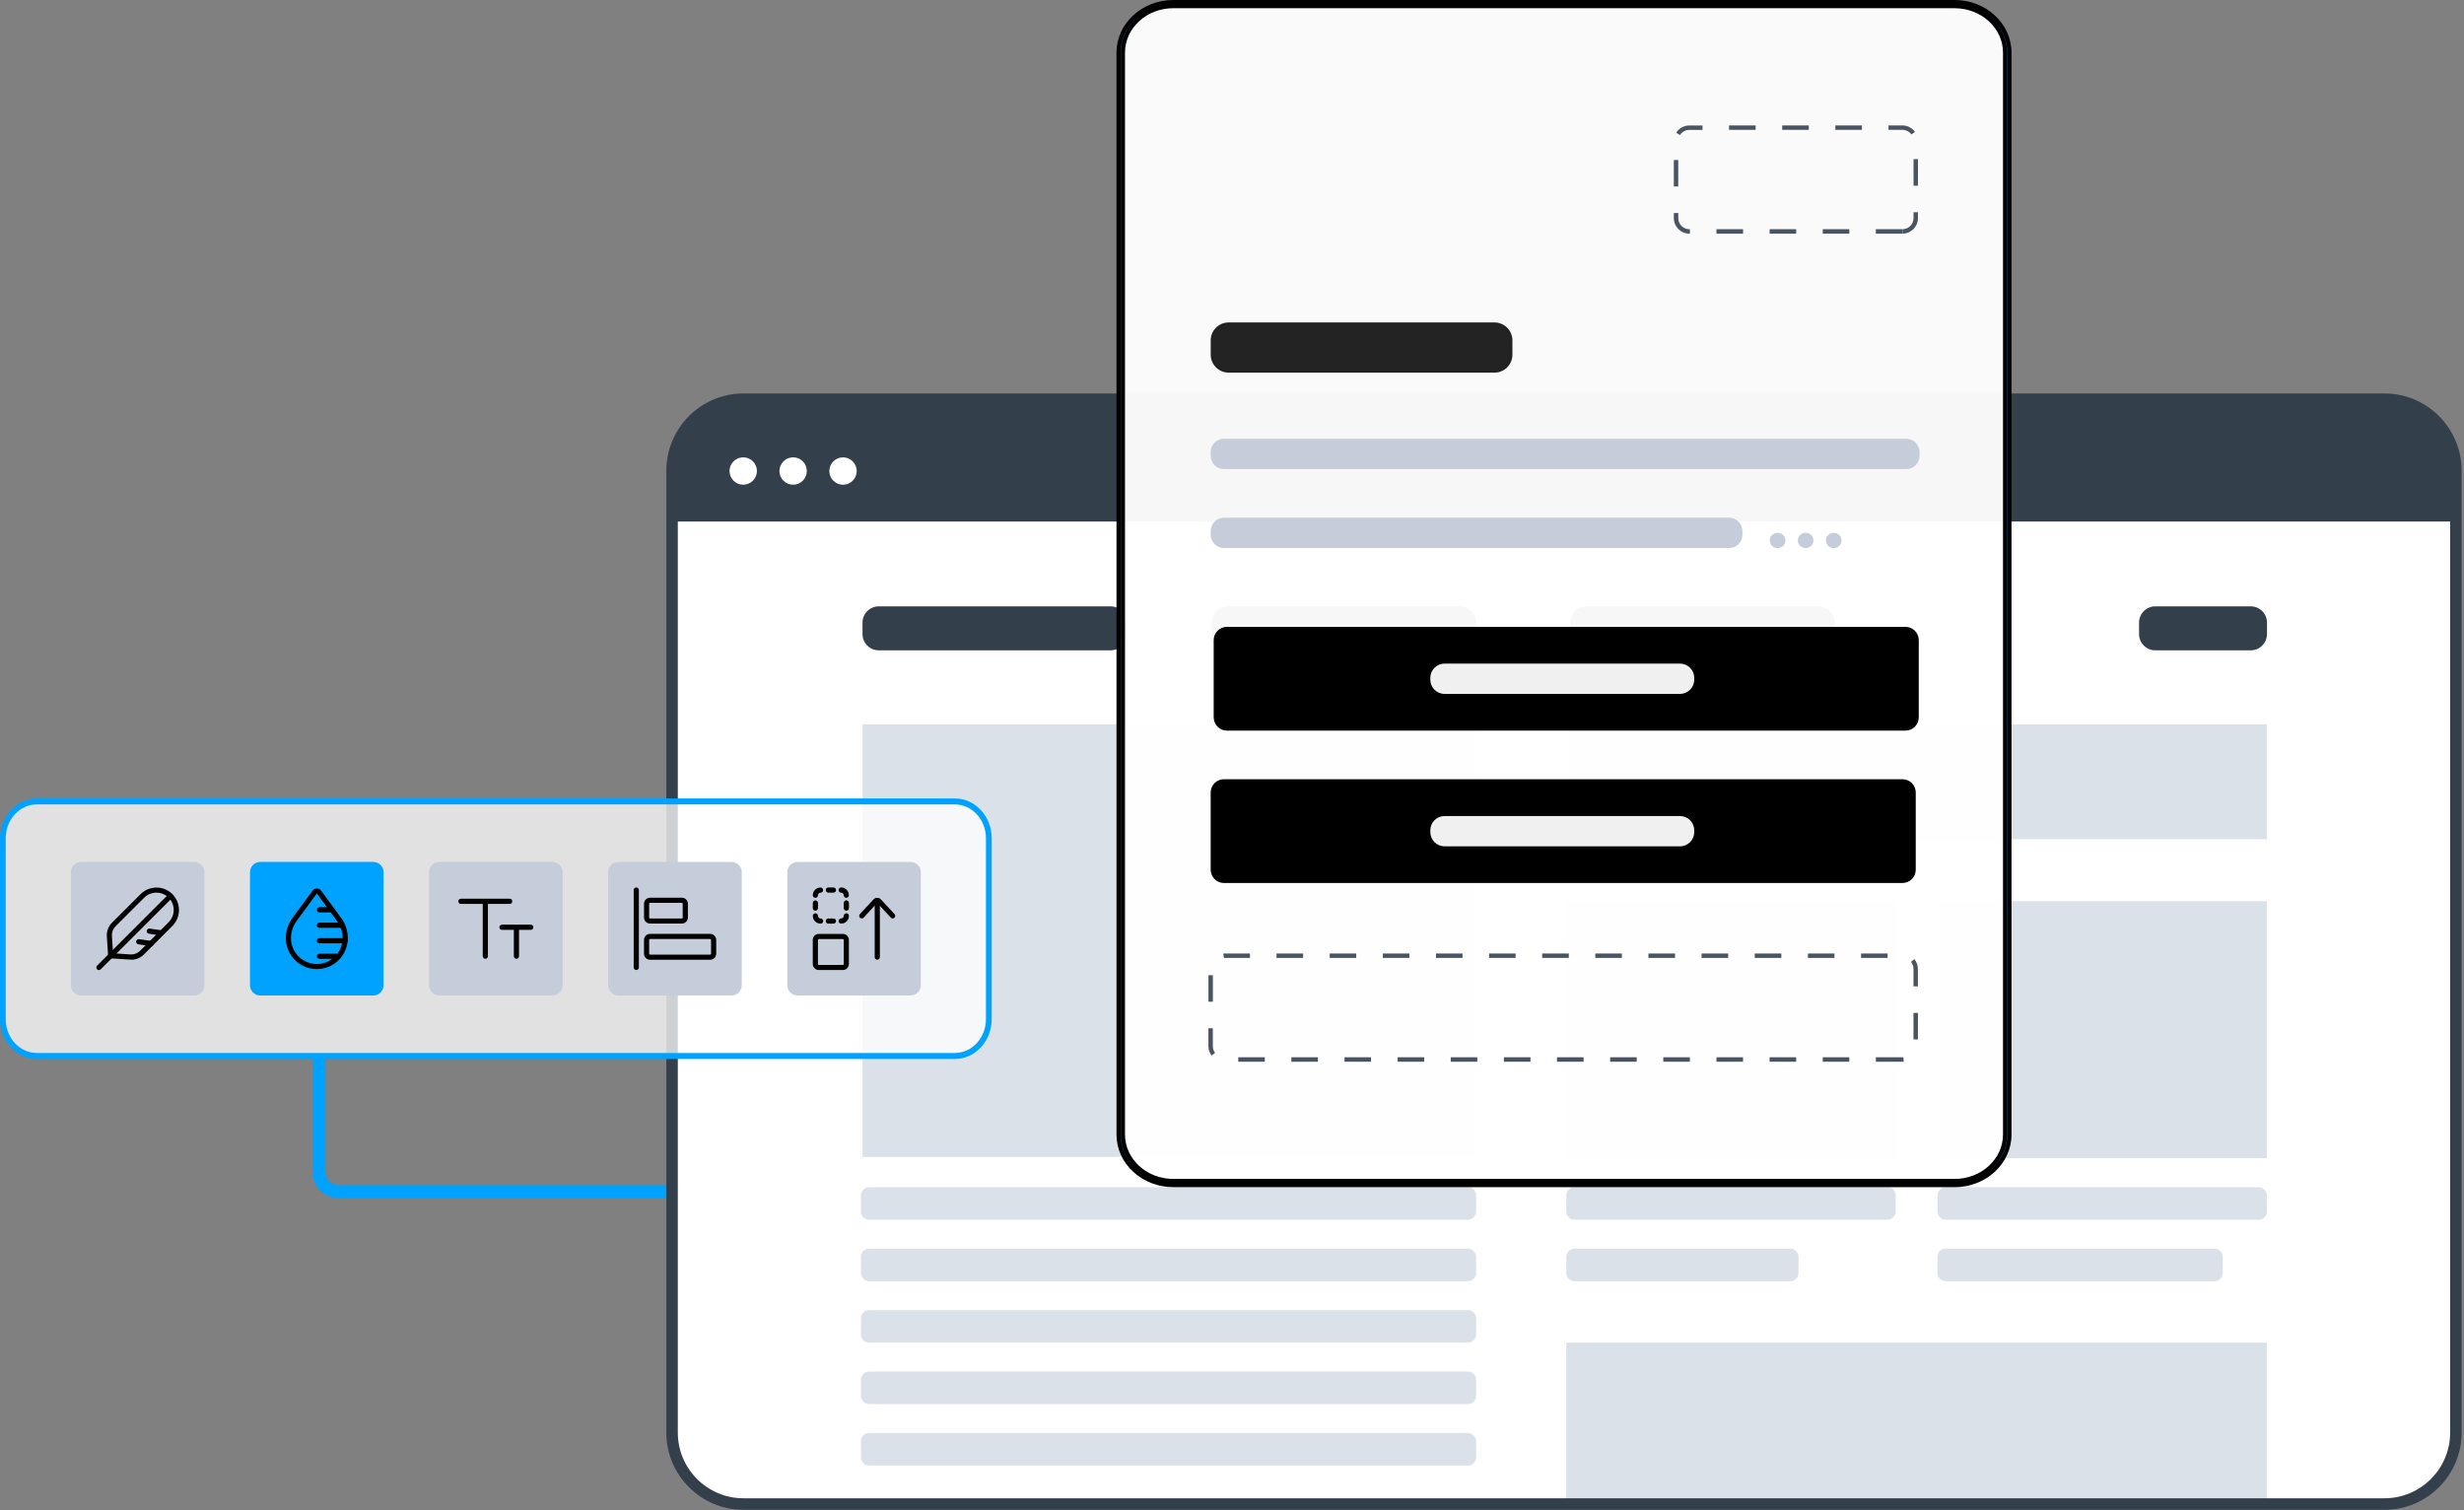 <svg width="762" height="467" viewBox="0 0 762 467" fill="none" xmlns="http://www.w3.org/2000/svg">
<rect x="0" y="0" width="762" height="467" fill="#808080" stroke="none"/>
<path d="M98.662 325.745V362.485C98.662 365.799 101.348 368.485 104.662 368.485H219.01" stroke="#00A2FF" stroke-width="4"/>
<g clip-path="url(#clip0_9245_33101)">
<path d="M737.405 123.457H229.905C217.715 123.457 207.835 133.357 207.835 145.547V443.007C207.835 455.217 217.715 465.117 229.915 465.117H737.415C749.605 465.117 759.495 455.227 759.495 443.007V145.557C759.495 133.347 749.615 123.457 737.415 123.457H737.405Z" fill="white"/>
<path d="M229.905 123.457H737.405C749.595 123.457 759.485 133.357 759.485 145.557V161.277H207.835V145.557C207.835 133.357 217.715 123.457 229.905 123.457Z" fill="#343F4C"/>
<path d="M456.495 223.997H266.745V357.767H456.485V223.997H456.495Z" fill="#DBE1E8"/>
<path d="M701.075 223.997H485.645V259.517H701.075V223.997Z" fill="#DBE1E8"/>
<path d="M586.265 278.687H484.375V358.147H586.265V278.687Z" fill="#DBE1E8"/>
<path d="M701.075 278.687H599.185V358.147H701.075V278.687Z" fill="#DBE1E8"/>
<path d="M701.075 415.207H484.375V465.127H701.075V415.207Z" fill="#DBE1E8"/>
<path d="M453.955 367.127H268.795C267.395 367.127 266.255 368.257 266.255 369.667V374.647C266.255 376.047 267.385 377.187 268.795 377.187H453.955C455.355 377.187 456.495 376.057 456.495 374.647V369.667C456.495 368.267 455.365 367.127 453.955 367.127Z" fill="#DBE1E8"/>
<path d="M453.955 386.137H268.795C267.395 386.137 266.255 387.267 266.255 388.677V393.657C266.255 395.057 267.385 396.197 268.795 396.197H453.955C455.355 396.197 456.495 395.057 456.495 393.657V388.677C456.495 387.277 455.365 386.137 453.955 386.137Z" fill="#DBE1E8"/>
<path d="M583.715 367.127H486.915C485.515 367.127 484.375 368.257 484.375 369.667V374.647C484.375 376.047 485.505 377.187 486.915 377.187H583.715C585.115 377.187 586.255 376.057 586.255 374.647V369.667C586.255 368.267 585.125 367.127 583.715 367.127Z" fill="#DBE1E8"/>
<path d="M553.655 386.137H486.915C485.515 386.137 484.375 387.267 484.375 388.677V393.657C484.375 395.057 485.505 396.197 486.915 396.197H553.655C555.055 396.197 556.195 395.057 556.195 393.657V388.677C556.195 387.277 555.065 386.137 553.655 386.137Z" fill="#DBE1E8"/>
<path d="M698.535 367.127H601.735C600.335 367.127 599.195 368.257 599.195 369.667V374.647C599.195 376.047 600.325 377.187 601.735 377.187H698.535C699.935 377.187 701.075 376.057 701.075 374.647V369.667C701.075 368.267 699.945 367.127 698.535 367.127Z" fill="#DBE1E8"/>
<path d="M684.855 386.137H601.715C600.315 386.137 599.175 387.267 599.175 388.677V393.657C599.175 395.057 600.305 396.197 601.715 396.197H684.855C686.255 396.197 687.395 395.057 687.395 393.657V388.677C687.395 387.277 686.265 386.137 684.855 386.137Z" fill="#DBE1E8"/>
<path d="M453.955 405.146H268.795C267.395 405.146 266.255 406.276 266.255 407.686V412.666C266.255 414.066 267.385 415.206 268.795 415.206H453.955C455.355 415.206 456.495 414.076 456.495 412.666V407.686C456.495 406.286 455.365 405.146 453.955 405.146Z" fill="#DBE1E8"/>
<path d="M453.955 424.137H268.795C267.395 424.137 266.255 425.277 266.255 426.677V431.657C266.255 433.057 267.385 434.197 268.795 434.197H453.955C455.355 434.197 456.495 433.067 456.495 431.657V426.677C456.495 425.277 455.365 424.137 453.955 424.137Z" fill="#DBE1E8"/>
<path d="M453.955 443.146H268.795C267.395 443.146 266.255 444.276 266.255 445.686V450.666C266.255 452.066 267.385 453.206 268.795 453.206H453.955C455.355 453.206 456.495 452.076 456.495 450.666V445.686C456.495 444.286 455.365 443.146 453.955 443.146Z" fill="#DBE1E8"/>
<path d="M737.415 466.897H229.915C216.765 466.897 206.065 456.187 206.065 443.017V145.557C206.065 132.387 216.755 121.677 229.915 121.677H737.415C750.565 121.677 761.265 132.387 761.265 145.557V443.017C761.265 456.187 750.575 466.897 737.415 466.897ZM229.915 125.227C218.725 125.227 209.615 134.347 209.615 145.547V443.007C209.615 454.207 218.725 463.327 229.915 463.327H737.415C748.605 463.327 757.715 454.207 757.715 443.007V145.557C757.715 134.357 748.605 125.237 737.415 125.237H229.915V125.227Z" fill="#343F4C"/>
<path d="M232.835 142.666C232.435 142.266 231.975 141.956 231.465 141.746C230.435 141.316 229.255 141.316 228.215 141.746C227.705 141.956 227.235 142.266 226.845 142.666C226.455 143.056 226.145 143.526 225.925 144.036C225.715 144.546 225.605 145.096 225.605 145.656C225.605 146.216 225.715 146.766 225.925 147.276C226.135 147.796 226.445 148.256 226.845 148.646C227.235 149.036 227.705 149.346 228.215 149.566C228.735 149.776 229.275 149.886 229.845 149.886C230.415 149.886 230.955 149.776 231.465 149.566C231.985 149.356 232.445 149.046 232.835 148.646C233.235 148.246 233.545 147.786 233.755 147.276C233.965 146.766 234.085 146.216 234.085 145.656C234.085 145.096 233.975 144.546 233.755 144.036C233.545 143.526 233.235 143.056 232.835 142.666Z" fill="white"/>
<path d="M248.275 142.666C247.875 142.266 247.415 141.956 246.905 141.746C245.865 141.316 244.685 141.316 243.655 141.746C243.145 141.956 242.675 142.266 242.285 142.666C241.885 143.066 241.575 143.526 241.365 144.036C241.155 144.546 241.035 145.096 241.035 145.656C241.035 146.216 241.145 146.766 241.365 147.276C241.575 147.786 241.885 148.256 242.285 148.646C242.675 149.036 243.145 149.346 243.655 149.566C244.165 149.776 244.715 149.886 245.275 149.886C245.835 149.886 246.385 149.776 246.895 149.566C247.415 149.356 247.875 149.046 248.265 148.646C248.655 148.256 248.965 147.786 249.185 147.276C249.395 146.766 249.505 146.216 249.505 145.656C249.505 145.096 249.395 144.546 249.185 144.036C248.975 143.516 248.665 143.056 248.265 142.666H248.275Z" fill="white"/>
<path d="M264.625 144.057C264.415 143.547 264.105 143.077 263.705 142.677C263.305 142.277 262.845 141.967 262.335 141.757C261.295 141.327 260.115 141.327 259.085 141.757C258.575 141.967 258.105 142.277 257.715 142.677C257.325 143.067 257.015 143.537 256.795 144.047C256.585 144.567 256.475 145.107 256.475 145.667C256.475 146.227 256.585 146.767 256.795 147.287C257.005 147.807 257.315 148.267 257.715 148.657C258.115 149.047 258.575 149.357 259.085 149.577C259.595 149.787 260.145 149.897 260.705 149.897C261.265 149.897 261.815 149.787 262.325 149.577C262.845 149.367 263.305 149.057 263.695 148.657C264.095 148.257 264.405 147.797 264.615 147.287C264.825 146.767 264.945 146.227 264.945 145.667C264.945 145.107 264.835 144.557 264.615 144.047L264.625 144.057Z" fill="white"/>
<path d="M343.415 187.507H271.765C268.985 187.507 266.735 189.767 266.735 192.537V196.077C266.735 198.857 268.985 201.107 271.765 201.107H343.415C346.195 201.107 348.445 198.847 348.445 196.077V192.537C348.445 189.757 346.195 187.507 343.415 187.507Z" fill="#343F4C"/>
<path d="M451.465 187.507H379.815C377.035 187.507 374.785 189.767 374.785 192.537V196.077C374.785 198.857 377.035 201.107 379.815 201.107H451.465C454.245 201.107 456.495 198.847 456.495 196.077V192.537C456.495 189.757 454.245 187.507 451.465 187.507Z" fill="#343F4C"/>
<path d="M562.325 187.507H490.675C487.895 187.507 485.645 189.767 485.645 192.537V196.077C485.645 198.857 487.895 201.107 490.675 201.107H562.325C565.105 201.107 567.355 198.847 567.355 196.077V192.537C567.355 189.757 565.105 187.507 562.325 187.507Z" fill="#343F4C"/>
<path d="M696.045 187.507H666.535C663.755 187.507 661.505 189.767 661.505 192.537V196.077C661.505 198.857 663.755 201.107 666.535 201.107H696.045C698.825 201.107 701.075 198.847 701.075 196.077V192.537C701.075 189.757 698.825 187.507 696.045 187.507Z" fill="#343F4C"/>
</g>
<g clip-path="url(#clip1_9245_33101)">
<path opacity="0.96" d="M605.122 1.272H362.217C353.593 1.272 346.598 8.258 346.598 16.87V350.257C346.598 358.869 353.593 365.855 362.217 365.855H605.122C613.746 365.855 620.742 358.869 620.742 350.257V16.87C620.742 8.258 613.746 1.272 605.122 1.272Z" fill="white"/>
<path d="M604.485 366.479H362.854C353.511 366.479 345.913 359.481 345.913 350.869V16.257C345.913 7.645 353.511 0.647 362.854 0.647H604.485C613.829 0.647 621.426 7.645 621.426 16.257V350.869C621.426 359.481 613.829 366.479 604.485 366.479ZM362.854 1.896C354.266 1.896 347.27 8.34 347.27 16.257V350.869C347.27 358.786 354.254 365.23 362.854 365.23H604.485C613.074 365.23 620.069 358.786 620.069 350.869V16.257C620.069 8.34 613.085 1.896 604.485 1.896H362.854Z" fill="#00A2FF"/>
<path d="M604.485 367.115H362.854C353.169 367.115 345.276 359.823 345.276 350.858V16.257C345.276 7.304 353.157 0 362.854 0H604.485C614.171 0 622.063 7.292 622.063 16.257V350.87C622.063 359.823 614.183 367.127 604.485 367.127V367.115ZM362.854 2.533C354.62 2.533 347.907 8.682 347.907 16.245V350.858C347.907 358.421 354.608 364.571 362.854 364.571H604.485C612.72 364.571 619.432 358.421 619.432 350.858V16.257C619.432 8.694 612.732 2.545 604.485 2.545H362.854V2.533ZM613.605 3.852C617.887 6.55 620.695 11.109 620.695 16.257V350.87C620.695 356.018 617.887 360.553 613.605 363.275C617.922 360.577 620.766 356.03 620.766 350.87V16.257C620.766 11.109 617.922 6.562 613.605 3.852ZM353.723 3.852C349.405 6.55 346.562 11.097 346.562 16.257V350.87C346.562 356.018 349.405 360.565 353.723 363.275C349.441 360.577 346.633 356.018 346.633 350.87V16.257C346.633 11.109 349.453 6.574 353.723 3.852Z" fill="black"/>
<path d="M588.335 328.323H580.124V326.956H588.63L588.736 328.323C588.606 328.323 588.476 328.335 588.347 328.335H588.335V328.323ZM571.901 328.323H563.69V326.956H571.901V328.323ZM555.468 328.323H547.257V326.956H555.468V328.323ZM539.034 328.323H530.823V326.956H539.034V328.323ZM522.601 328.323H514.378V326.956H522.601V328.323ZM506.167 328.323H497.944V326.956H506.167V328.323ZM489.734 328.323H481.511V326.956H489.734V328.323ZM473.3 328.323H465.077V326.956H473.3V328.323ZM456.866 328.323H448.644V326.956H456.866V328.323ZM440.433 328.323H432.222V326.956H440.433V328.323ZM423.999 328.323H415.789V326.956H423.999V328.323ZM407.566 328.323H399.355V326.956H407.566V328.323ZM391.144 328.323H382.933V326.956H391.144V328.323ZM374.675 326.414C374.05 325.578 373.708 324.588 373.708 323.528V317.98H375.076V323.528C375.076 324.282 375.312 324.989 375.76 325.59L374.663 326.414H374.675ZM593.125 321.431H591.756V313.232H593.125V321.431ZM375.088 309.78H373.72V301.569H375.088V309.78ZM593.125 305.021H591.756V299.637C591.756 298.848 591.485 298.082 590.978 297.458L592.027 296.598C592.723 297.446 593.113 298.53 593.113 299.637V305.021H593.125ZM583.746 296.233H575.535V294.866H583.746V296.233ZM567.312 296.233H559.101V294.866H567.312V296.233ZM550.879 296.233H542.656V294.866H550.879V296.233ZM534.445 296.233H526.222V294.866H534.445V296.233ZM518.012 296.233H509.789V294.866H518.012V296.233ZM501.578 296.233H493.355V294.866H501.578V296.233ZM485.156 296.233H476.934V294.866H485.156V296.233ZM468.711 296.233H460.5V294.866H468.711V296.233ZM452.289 296.233H444.078V294.866H452.289V296.233ZM435.856 296.233H427.645V294.866H435.856V296.233ZM419.422 296.233H411.211V294.866H419.422V296.233ZM402.989 296.233H394.766V294.866H402.989V296.233ZM386.555 296.233H378.497L378.309 294.866H386.555V296.233Z" fill="#495462"/>
<path d="M588.347 240.97H378.509C376.244 240.97 374.404 242.807 374.404 245.069V268.96C374.404 271.222 376.244 273.06 378.509 273.06H588.347C590.612 273.06 592.452 271.222 592.452 268.96V245.069C592.452 242.807 590.612 240.97 588.347 240.97Z" fill="black"/>
<path d="M589.279 193.848H379.441C377.176 193.848 375.336 195.685 375.336 197.947V221.838C375.336 224.1 377.176 225.938 379.441 225.938H589.279C591.544 225.938 593.384 224.1 593.384 221.838V197.947C593.384 195.685 591.544 193.848 589.279 193.848Z" fill="black"/>
<path d="M588.335 72.249H580.112V70.883H588.335V72.249ZM571.913 72.249H563.69V70.883H571.913V72.249ZM555.48 72.249H547.257V70.883H555.48V72.249ZM539.046 72.249H530.823V70.883H539.046V72.249ZM522.612 72.249H522.436C519.793 72.249 517.646 70.106 517.646 67.467V65.876H519.014V67.467C519.014 69.352 520.548 70.883 522.436 70.883H522.612V72.249ZM588.417 72.249L588.394 70.883C590.258 70.859 591.768 69.328 591.768 67.467V65.629H593.136V67.467C593.136 70.07 591.025 72.214 588.429 72.249H588.417ZM519.002 57.677H517.634V49.478H519.002V57.677ZM593.136 57.43H591.768V49.219H593.136V57.43ZM519.545 41.762L518.377 41.031C519.262 39.641 520.772 38.805 522.436 38.805H526.506V40.171H522.436C521.256 40.171 520.17 40.772 519.533 41.773H519.545V41.762ZM591.119 41.585C590.482 40.701 589.432 40.16 588.335 40.16H584.017V38.793H588.335C589.869 38.793 591.331 39.547 592.228 40.784L591.119 41.573V41.585ZM575.806 40.16H567.584V38.793H575.806V40.16ZM559.373 40.16H551.15V38.793H559.373V40.16ZM542.939 40.16H534.716V38.793H542.939V40.16Z" fill="#495462"/>
<path d="M462.163 99.71H379.972C376.905 99.71 374.416 102.196 374.416 105.259V109.688C374.416 112.751 376.905 115.237 379.972 115.237H462.163C465.231 115.237 467.72 112.751 467.72 109.688V105.259C467.72 102.196 465.231 99.71 462.163 99.71Z" fill="#232323"/>
<path d="M534.74 160.097H378.521C376.256 160.097 374.416 161.934 374.416 164.196V165.374C374.416 167.636 376.256 169.474 378.521 169.474H534.74C537.005 169.474 538.845 167.636 538.845 165.374V164.196C538.845 161.934 537.005 160.097 534.74 160.097Z" fill="#C5CDDA"/>
<path d="M549.805 164.785H549.664C548.366 164.785 547.316 165.834 547.316 167.129C547.316 168.437 548.366 169.486 549.664 169.486H549.805C551.103 169.486 552.153 168.437 552.153 167.141C552.153 165.834 551.103 164.785 549.805 164.785Z" fill="#C5CDDA"/>
<path d="M558.476 164.785H558.334C557.037 164.785 555.987 165.834 555.987 167.129C555.987 168.437 557.037 169.486 558.334 169.486H558.476C559.774 169.486 560.824 168.437 560.824 167.141C560.824 165.834 559.774 164.785 558.476 164.785Z" fill="#C5CDDA"/>
<path d="M567.159 164.785H567.017C565.719 164.785 564.669 165.834 564.669 167.129C564.669 168.437 565.719 169.486 567.017 169.486H567.159C568.456 169.486 569.494 168.437 569.494 167.141C569.494 165.834 568.445 164.785 567.159 164.785Z" fill="#C5CDDA"/>
<path d="M589.515 135.688H378.509C376.244 135.688 374.404 137.525 374.404 139.787V140.965C374.404 143.227 376.244 145.065 378.509 145.065H589.515C591.78 145.065 593.62 143.227 593.62 140.965V139.787C593.62 137.525 591.78 135.688 589.515 135.688Z" fill="#C5CDDA"/>
<path d="M519.545 252.35H446.733C444.302 252.35 442.332 254.317 442.332 256.744V257.321C442.332 259.748 444.302 261.715 446.733 261.715H519.545C521.975 261.715 523.946 259.748 523.946 257.321V256.744C523.946 254.317 521.975 252.35 519.545 252.35Z" fill="#F0F0F0"/>
<path d="M519.545 205.216H446.733C444.302 205.216 442.332 207.183 442.332 209.61V210.187C442.332 212.614 444.302 214.581 446.733 214.581H519.545C521.975 214.581 523.946 212.614 523.946 210.187V209.61C523.946 207.183 521.975 205.216 519.545 205.216Z" fill="#F0F0F0"/>
</g>
<g clip-path="url(#clip2_9245_33101)">
<path opacity="0.95" d="M305.8 315.624V258.784C305.8 252.744 300.91 247.854 294.87 247.854H11.81C5.77 247.854 0.88 252.744 0.88 258.784V315.624C0.88 321.654 5.77 326.554 11.81 326.554H294.87C300.91 326.554 305.8 321.664 305.8 315.624Z" fill="white" fill-opacity="0.8"/>
<path d="M0.45 315.173V259.213C0.45 252.683 5.35 247.363 11.39 247.363H295.3C301.33 247.363 306.24 252.683 306.24 259.213V315.173C306.24 321.703 301.34 327.023 295.3 327.023H11.38C5.35 327.023 0.44 321.703 0.44 315.173H0.45ZM305.36 259.213C305.36 253.203 300.84 248.313 295.3 248.313H11.38C5.83 248.313 1.32 253.203 1.32 259.213V315.173C1.32 321.183 5.84 326.073 11.38 326.073H295.3C300.85 326.073 305.36 321.183 305.36 315.173V259.213Z" fill="#00A2FF"/>
<path d="M0 315.173V259.213C0 252.433 5.11 246.913 11.38 246.913H295.3C301.57 246.913 306.68 252.423 306.68 259.213V315.173C306.68 321.953 301.57 327.473 295.3 327.473H11.38C5.11 327.473 0 321.963 0 315.173ZM304.91 259.213C304.91 253.453 300.6 248.763 295.3 248.763H11.38C6.08 248.763 1.77 253.453 1.77 259.213V315.173C1.77 320.933 6.08 325.623 11.38 325.623H295.3C300.6 325.623 304.91 320.933 304.91 315.173V259.213Z" fill="#00A2FF"/>
<path d="M60.04 266.543H25.11C23.35 266.543 21.92 267.973 21.92 269.733V304.663C21.92 306.423 23.35 307.853 25.11 307.853H60.04C61.8 307.853 63.23 306.423 63.23 304.663V269.733C63.23 267.973 61.8 266.543 60.04 266.543Z" fill="#C5CDDA"/>
<path d="M30.58 299.993C30.38 299.993 30.18 299.923 30.02 299.753C29.71 299.443 29.71 298.933 30.02 298.623L52.14 276.503C52.45 276.193 52.96 276.193 53.27 276.503C53.58 276.813 53.58 277.323 53.27 277.633L31.15 299.753C30.99 299.913 30.78 299.993 30.58 299.993Z" fill="black"/>
<path d="M46.73 292.563H46.61L42.79 292.023C42.35 291.963 42.05 291.553 42.11 291.113C42.17 290.673 42.59 290.383 43.02 290.433L46.84 290.973C47.28 291.033 47.58 291.443 47.52 291.883C47.47 292.273 47.13 292.563 46.73 292.563Z" fill="black"/>
<path d="M49.99 289.293H49.87L46.06 288.753C45.62 288.693 45.33 288.283 45.38 287.843C45.44 287.403 45.84 287.113 46.29 287.163L50.1 287.703C50.54 287.763 50.83 288.173 50.78 288.613C50.73 289.003 50.39 289.293 49.99 289.293Z" fill="black"/>
<path d="M40.62 296.753H40.25L34.18 296.353C33.78 296.313 33.47 296.013 33.44 295.613L33.04 289.543C32.95 287.993 33.51 286.453 34.62 285.353L43.44 276.533C45.18 274.753 47.76 274.063 50.17 274.693C52.58 275.333 54.48 277.223 55.12 279.643C55.76 282.043 55.05 284.623 53.27 286.383L44.45 295.203C43.44 296.223 42.06 296.783 40.62 296.783V296.763V296.753ZM34.97 294.793L40.34 295.153C41.43 295.223 42.52 294.823 43.3 294.043L52.12 285.223C53.49 283.873 54.04 281.893 53.55 280.023C53.06 278.163 51.61 276.703 49.73 276.213C47.87 275.723 45.88 276.263 44.54 277.643L35.72 286.463C34.94 287.243 34.54 288.323 34.61 289.423L34.97 294.793Z" fill="black"/>
<path d="M115.43 266.543H80.5C78.74 266.543 77.31 267.973 77.31 269.733V304.663C77.31 306.423 78.74 307.853 80.5 307.853H115.43C117.19 307.853 118.62 306.423 118.62 304.663V269.733C118.62 267.973 117.19 266.543 115.43 266.543Z" fill="#00A2FF"/>
<path d="M97.97 299.683C92.69 299.683 88.4 295.383 88.4 290.113C88.4 287.863 89.11 285.693 90.43 283.883L96.69 275.363C97.28 274.553 98.61 274.543 99.25 275.343L105.52 283.883C106.85 285.703 107.56 287.863 107.56 290.113C107.56 295.393 103.26 299.683 97.99 299.683H97.97ZM97.97 276.303L91.71 284.823C90.58 286.363 89.99 288.193 89.99 290.123C89.99 294.533 93.56 298.103 97.97 298.103C102.38 298.103 105.95 294.533 105.95 290.123C105.95 288.213 105.35 286.373 104.23 284.823L97.99 276.303H97.97Z" fill="black"/>
<path d="M104.75 296.503H98.79C98.35 296.503 97.99 296.143 97.99 295.703C97.99 295.263 98.36 294.903 98.79 294.903H104.75C105.19 294.903 105.55 295.263 105.55 295.703C105.55 296.143 105.19 296.503 104.75 296.503Z" fill="black"/>
<path d="M106.72 291.704H98.78C98.34 291.704 97.98 291.334 97.98 290.904C97.98 290.474 98.35 290.104 98.78 290.104H106.72C107.16 290.104 107.52 290.474 107.52 290.904C107.52 291.334 107.16 291.704 106.72 291.704Z" fill="black"/>
<path d="M105.9 286.923H98.77C98.33 286.923 97.97 286.553 97.97 286.123C97.97 285.693 98.34 285.323 98.77 285.323H105.9C106.34 285.323 106.7 285.693 106.7 286.123C106.7 286.553 106.34 286.923 105.9 286.923Z" fill="black"/>
<path d="M102.66 282.143H98.78C98.34 282.143 97.98 281.773 97.98 281.343C97.98 280.913 98.35 280.543 98.78 280.543H102.66C103.1 280.543 103.46 280.913 103.46 281.343C103.46 281.773 103.1 282.143 102.66 282.143Z" fill="black"/>
<path d="M226.2 266.543H191.27C189.51 266.543 188.08 267.973 188.08 269.733V304.663C188.08 306.423 189.51 307.853 191.27 307.853H226.2C227.96 307.853 229.39 306.423 229.39 304.663V269.733C229.39 267.973 227.96 266.543 226.2 266.543Z" fill="#C5CDDA"/>
<path d="M219.63 296.793H201.02C200 296.793 199.16 295.953 199.16 294.933V290.653C199.16 289.633 200 288.793 201.02 288.793H219.63C220.65 288.793 221.49 289.633 221.49 290.653V294.933C221.49 295.953 220.65 296.793 219.63 296.793ZM201.02 290.383C200.87 290.383 200.75 290.503 200.75 290.653V294.933C200.75 295.083 200.87 295.203 201.02 295.203H219.63C219.78 295.203 219.9 295.083 219.9 294.933V290.653C219.9 290.503 219.78 290.383 219.63 290.383H201.02Z" fill="black"/>
<path d="M210.87 285.604H201.03C200.01 285.604 199.17 284.764 199.17 283.744V279.464C199.17 278.444 200.01 277.604 201.03 277.604H210.87C211.89 277.604 212.73 278.444 212.73 279.464V283.744C212.73 284.764 211.89 285.604 210.87 285.604ZM201.02 279.204C200.87 279.204 200.75 279.324 200.75 279.474V283.754C200.75 283.904 200.87 284.024 201.02 284.024H210.86C211.01 284.024 211.13 283.904 211.13 283.754V279.474C211.13 279.324 211.01 279.204 210.86 279.204H201.02Z" fill="black"/>
<path d="M196.77 299.963C196.33 299.963 195.97 299.603 195.97 299.163V275.233C195.97 274.793 196.34 274.433 196.77 274.433C197.2 274.433 197.57 274.803 197.57 275.233V299.163C197.57 299.603 197.2 299.963 196.77 299.963Z" fill="black"/>
<path d="M170.81 266.543H135.88C134.12 266.543 132.69 267.973 132.69 269.733V304.663C132.69 306.423 134.12 307.853 135.88 307.853H170.81C172.57 307.853 174 306.423 174 304.663V269.733C174 267.973 172.57 266.543 170.81 266.543Z" fill="#C5CDDA"/>
<path d="M150.09 296.493C149.65 296.493 149.29 296.123 149.29 295.693V279.363C149.29 278.923 149.65 278.563 150.09 278.563C150.53 278.563 150.89 278.933 150.89 279.363V295.693C150.89 296.133 150.53 296.493 150.09 296.493Z" fill="black"/>
<path d="M157.63 279.523H142.54C142.1 279.523 141.74 279.163 141.74 278.723C141.74 278.283 142.11 277.923 142.54 277.923H157.63C158.07 277.923 158.43 278.283 158.43 278.723C158.43 279.163 158.07 279.523 157.63 279.523Z" fill="black"/>
<path d="M159.71 296.493C159.27 296.493 158.91 296.123 158.91 295.693V287.133C158.91 286.693 159.28 286.333 159.71 286.333C160.14 286.333 160.51 286.703 160.51 287.133V295.693C160.51 296.133 160.14 296.493 159.71 296.493Z" fill="black"/>
<path d="M164.16 287.553H155.24C154.8 287.553 154.44 287.183 154.44 286.753C154.44 286.323 154.81 285.953 155.24 285.953H164.16C164.6 285.953 164.96 286.323 164.96 286.753C164.96 287.183 164.6 287.553 164.16 287.553Z" fill="black"/>
<path d="M281.58 266.543H246.65C244.89 266.543 243.46 267.973 243.46 269.733V304.663C243.46 306.423 244.89 307.853 246.65 307.853H281.58C283.34 307.853 284.77 306.423 284.77 304.663V269.733C284.77 267.973 283.34 266.543 281.58 266.543Z" fill="#C5CDDA"/>
<path d="M271.3 296.784C270.86 296.784 270.5 296.414 270.5 295.984V278.444C270.5 278.004 270.86 277.644 271.3 277.644C271.74 277.644 272.1 278.004 272.1 278.444V295.984C272.1 296.424 271.73 296.784 271.3 296.784Z" fill="black"/>
<path d="M276.08 284.023C275.87 284.023 275.66 283.943 275.49 283.763L271.27 279.213L267.09 283.763C266.79 284.083 266.28 284.103 265.96 283.813C265.64 283.513 265.62 283.003 265.91 282.683L270.13 278.133C270.78 277.483 271.8 277.513 272.4 278.113L276.64 282.683C276.93 283.003 276.91 283.503 276.59 283.813C276.44 283.953 276.24 284.023 276.05 284.023H276.08Z" fill="black"/>
<path d="M260.66 299.973H253.21C252.19 299.973 251.35 299.133 251.35 298.113V290.663C251.35 289.643 252.19 288.803 253.21 288.803H260.66C261.68 288.803 262.52 289.643 262.52 290.663V298.113C262.52 299.133 261.68 299.973 260.66 299.973ZM253.22 290.403C253.07 290.403 252.95 290.523 252.95 290.673V298.123C252.95 298.273 253.07 298.393 253.22 298.393H260.67C260.82 298.393 260.94 298.273 260.94 298.123V290.673C260.94 290.523 260.82 290.403 260.67 290.403H253.22Z" fill="black"/>
<path d="M252.16 277.643C251.72 277.643 251.36 277.273 251.36 276.843C251.36 275.523 252.43 274.453 253.75 274.453C254.19 274.453 254.55 274.813 254.55 275.253C254.55 275.693 254.19 276.053 253.75 276.053C253.31 276.053 252.95 276.423 252.95 276.853C252.95 277.283 252.58 277.653 252.15 277.653L252.16 277.643Z" fill="black"/>
<path d="M253.76 285.623C252.44 285.623 251.37 284.553 251.37 283.233C251.37 282.793 251.73 282.433 252.17 282.433C252.61 282.433 252.97 282.793 252.97 283.233C252.97 283.673 253.33 284.033 253.77 284.033C254.21 284.033 254.57 284.393 254.57 284.833C254.57 285.273 254.21 285.633 253.77 285.633L253.76 285.623Z" fill="black"/>
<path d="M261.73 277.643C261.29 277.643 260.93 277.273 260.93 276.843C260.93 276.413 260.57 276.043 260.13 276.043C259.69 276.043 259.33 275.683 259.33 275.243C259.33 274.803 259.7 274.443 260.13 274.443C261.45 274.443 262.52 275.513 262.52 276.833C262.52 277.273 262.15 277.633 261.72 277.633L261.73 277.643Z" fill="black"/>
<path d="M260.13 285.623C259.69 285.623 259.33 285.263 259.33 284.823C259.33 284.383 259.7 284.023 260.13 284.023C260.56 284.023 260.93 283.653 260.93 283.223C260.93 282.793 261.29 282.423 261.73 282.423C262.17 282.423 262.53 282.783 262.53 283.223C262.53 284.543 261.46 285.613 260.14 285.613L260.13 285.623Z" fill="black"/>
<path d="M257.75 276.043H256.16C255.72 276.043 255.36 275.683 255.36 275.243C255.36 274.803 255.73 274.443 256.16 274.443H257.75C258.19 274.443 258.55 274.803 258.55 275.243C258.55 275.683 258.18 276.043 257.75 276.043Z" fill="black"/>
<path d="M257.75 285.623H256.16C255.72 285.623 255.36 285.263 255.36 284.823C255.36 284.383 255.73 284.023 256.16 284.023H257.75C258.19 284.023 258.55 284.383 258.55 284.823C258.55 285.263 258.18 285.623 257.75 285.623Z" fill="black"/>
<path d="M252.16 281.623C251.72 281.623 251.36 281.253 251.36 280.823V279.233C251.36 278.793 251.72 278.433 252.16 278.433C252.6 278.433 252.96 278.803 252.96 279.233V280.823C252.96 281.263 252.59 281.623 252.16 281.623Z" fill="black"/>
<path d="M261.74 281.623C261.3 281.623 260.94 281.253 260.94 280.823V279.233C260.94 278.793 261.3 278.433 261.74 278.433C262.18 278.433 262.54 278.803 262.54 279.233V280.823C262.54 281.263 262.18 281.623 261.74 281.623Z" fill="black"/>
</g>
<defs>
<clipPath id="clip0_9245_33101">
<rect width="555.21" height="345.22" fill="white" transform="translate(206.065 121.677)"/>
</clipPath>
<clipPath id="clip1_9245_33101">
<rect width="276.787" height="367.127" fill="white" transform="translate(345.276)"/>
</clipPath>
<clipPath id="clip2_9245_33101">
<rect width="306.68" height="80.56" fill="white" transform="translate(0 246.913)"/>
</clipPath>
</defs>
</svg>
